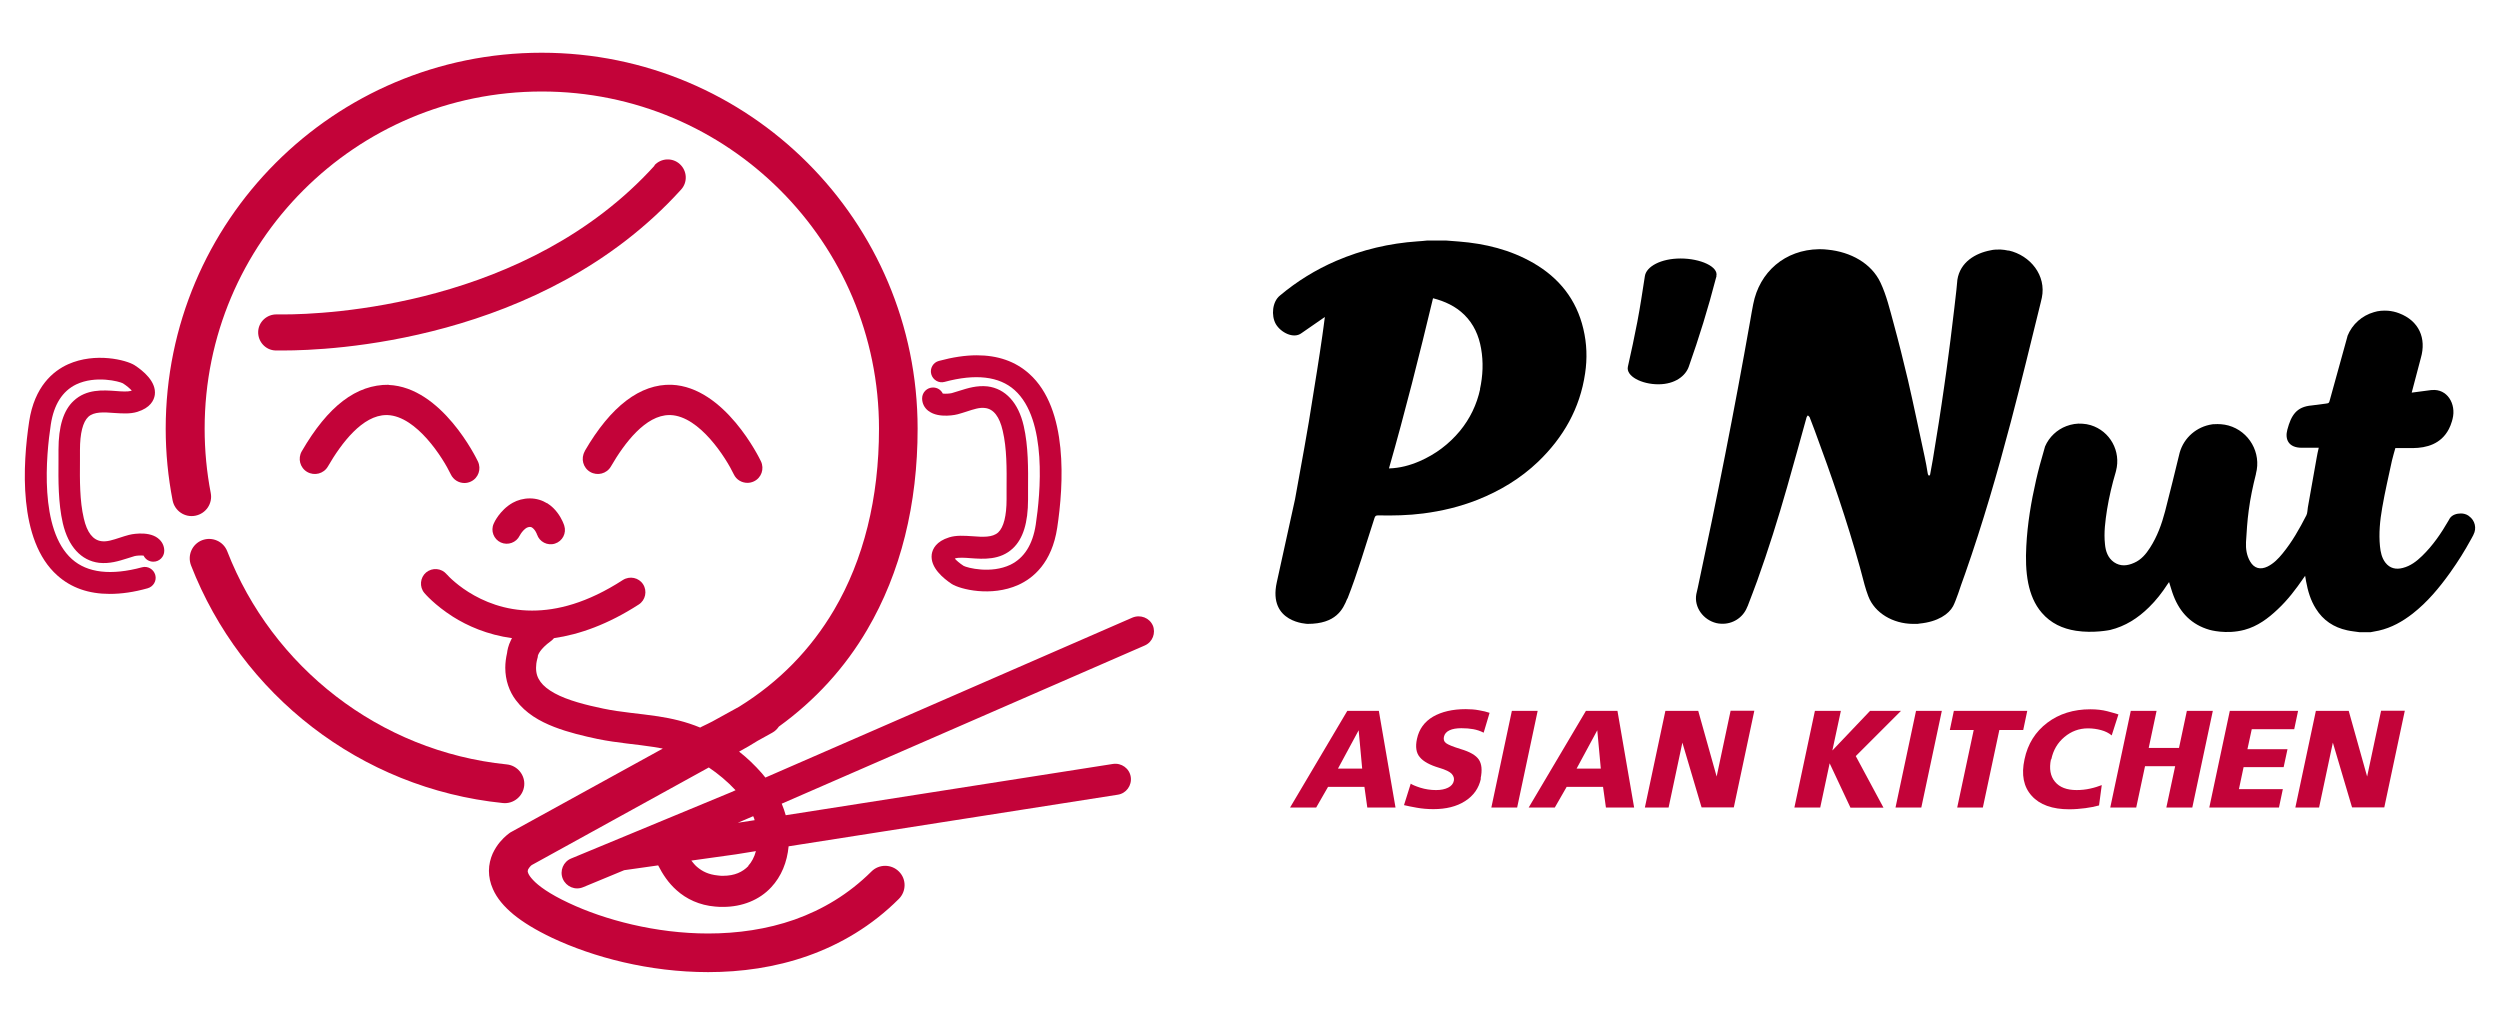 <?xml version="1.0" encoding="UTF-8"?>
<svg xmlns="http://www.w3.org/2000/svg" xmlns:xlink="http://www.w3.org/1999/xlink" id="Layer_1" data-name="Layer 1" viewBox="0 0 156 64">
  <defs>
    <style>
      .cls-1 {
        fill-rule: evenodd;
      }

      .cls-1, .cls-2, .cls-3 {
        stroke-width: 0px;
      }

      .cls-4 {
        filter: url(#outer-glow-1);
      }

      .cls-3 {
        fill: #c30339;
      }

      .cls-5 {
        filter: url(#outer-glow-2);
      }
    </style>
    <filter id="outer-glow-1">
      <feOffset dx="0" dy="0"></feOffset>
      <feGaussianBlur result="blur" stdDeviation=".57"></feGaussianBlur>
      <feFlood flood-color="#c30339" flood-opacity=".75"></feFlood>
      <feComposite in2="blur" operator="in"></feComposite>
      <feComposite in="SourceGraphic"></feComposite>
    </filter>
    <filter id="outer-glow-2">
      <feOffset dx="0" dy="0"></feOffset>
      <feGaussianBlur result="blur-2" stdDeviation=".85"></feGaussianBlur>
      <feFlood flood-color="#c30339" flood-opacity=".75"></feFlood>
      <feComposite in2="blur-2" operator="in"></feComposite>
      <feComposite in="SourceGraphic"></feComposite>
    </filter>
  </defs>
  <g class="cls-4">
    <path class="cls-3" d="m87.08,50.39h-1.76l-.18-1.29h-2.27l-.74,1.29h-1.63l3.57-6.03h1.97l1.04,6.03Zm-2.08-2.43l-.22-2.39-1.29,2.39h1.51Z"></path>
    <path class="cls-3" d="m92.41,48.58c-.13.61-.46,1.07-.99,1.41s-1.19.5-1.98.5c-.36,0-.71-.03-1.04-.09-.33-.06-.59-.11-.79-.16l.42-1.34c.08.06.28.15.59.25.32.1.65.15.99.15.3,0,.55-.05.75-.15s.32-.24.36-.43c.03-.15-.01-.29-.13-.43-.12-.13-.38-.26-.79-.38-.57-.17-.98-.39-1.2-.66-.23-.26-.29-.65-.18-1.15.13-.6.46-1.06,1-1.38.54-.31,1.22-.47,2.04-.47.29,0,.57.02.83.07.26.04.48.1.66.16l-.37,1.24c-.21-.11-.43-.18-.65-.22s-.46-.06-.74-.06c-.3,0-.55.04-.74.13s-.31.22-.35.41c-.03.16,0,.29.13.39s.43.22.91.37c.58.17.96.39,1.14.66.18.27.22.66.11,1.18Z"></path>
    <path class="cls-3" d="m94.67,50.39h-1.61l1.28-6.03h1.61l-1.28,6.03Z"></path>
    <path class="cls-3" d="m101.97,50.39h-1.76l-.18-1.29h-2.27l-.74,1.29h-1.63l3.57-6.03h1.97l1.04,6.03Zm-2.08-2.43l-.22-2.39-1.29,2.39h1.51Z"></path>
    <path class="cls-3" d="m107.12,48.45l.87-4.1h1.48l-1.28,6.03h-2.01l-.03-.09-1.17-3.95-.86,4.05h-1.48l1.28-6.03h2.05l1.15,4.1Z"></path>
    <path class="cls-3" d="m113.59,50.39h-1.62l1.28-6.03h1.62l-.53,2.47,2.35-2.47h1.93l-2.82,2.82,1.73,3.22h-2.06l-1.3-2.77-.59,2.77Z"></path>
    <path class="cls-3" d="m119.89,50.39h-1.61l1.28-6.03h1.61l-1.28,6.03Z"></path>
    <path class="cls-3" d="m123.74,50.39h-1.61l1.03-4.84h-1.49l.25-1.19h4.58l-.25,1.19h-1.49l-1.03,4.84Z"></path>
    <path class="cls-3" d="m127.98,47.38c-.12.58-.04,1.05.25,1.4s.74.52,1.35.52c.29,0,.57-.03.84-.09.28-.06.52-.14.73-.22l-.17,1.27c-.26.07-.54.13-.86.17s-.65.07-1,.07c-1.05,0-1.84-.28-2.34-.84-.51-.56-.66-1.32-.45-2.28.2-.96.68-1.72,1.42-2.28.74-.56,1.64-.84,2.69-.84.39,0,.74.04,1.05.12.31.08.54.15.7.2l-.42,1.31c-.18-.15-.4-.26-.66-.33s-.53-.11-.82-.11c-.55,0-1.04.18-1.47.54-.43.36-.7.82-.82,1.4Z"></path>
    <path class="cls-3" d="m132.95,44.36h1.62l-.49,2.31h1.89l.49-2.31h1.62l-1.28,6.03h-1.62l.55-2.58h-1.88l-.55,2.58h-1.62l1.28-6.03Z"></path>
    <path class="cls-3" d="m142.21,50.39h-4.35l1.28-6.03h4.26l-.24,1.14h-2.65l-.27,1.25h2.5s-.24,1.12-.24,1.12h-2.5l-.29,1.37h2.74l-.24,1.14Z"></path>
    <path class="cls-3" d="m147.71,48.45l.87-4.1h1.48l-1.28,6.03h-2.01l-.03-.09-1.17-3.95-.86,4.05h-1.48l1.28-6.03h2.05l1.15,4.1Z"></path>
  </g>
  <g class="cls-5">
    <path class="cls-3" d="m9.85,33.58c-.64-.49-1.8-.21-1.81-.2-.19.05-.38.11-.56.17-.43.14-.81.27-1.15.22-.53-.07-.9-.54-1.1-1.42-.26-1.1-.25-2.38-.24-3.61v-.66c0-1.04.18-1.75.52-2.07.36-.33.97-.29,1.62-.24.49.03.99.07,1.44-.07.81-.25,1.04-.72,1.09-1.06.11-.83-.74-1.51-1.26-1.85-.52-.33-2.45-.82-4.15-.06-.93.42-2.1,1.38-2.43,3.57-.4,2.65-.71,7.42,1.76,9.61.86.77,1.95,1.15,3.27,1.15.72,0,1.51-.11,2.36-.35.36-.1.58-.47.48-.83-.1-.36-.47-.58-.83-.48-1.93.52-3.41.35-4.37-.51-2.06-1.84-1.61-6.48-1.32-8.4.19-1.24.72-2.08,1.58-2.5,1.22-.58,2.7-.19,2.92-.07.25.16.44.33.55.45-.01,0-.03.01-.04.02-.2.06-.58.04-.94.01-.82-.06-1.85-.13-2.64.61-.64.59-.95,1.6-.95,3.06v.65c-.01,1.25-.02,2.67.27,3.93.34,1.45,1.14,2.33,2.26,2.47.67.07,1.23-.11,1.74-.27.16-.05.32-.1.48-.15.12-.03.39-.05.56-.03.11.23.34.38.61.38.37,0,.68-.3.68-.68,0-.31-.14-.59-.39-.78"></path>
    <path class="cls-3" d="m57.95,25.65c.64.49,1.8.21,1.81.2.19-.05.37-.11.56-.17.43-.14.81-.27,1.15-.22.53.06.9.54,1.1,1.42.26,1.1.25,2.38.24,3.61v.66c0,1.04-.18,1.75-.52,2.07-.36.33-.97.29-1.62.24-.49-.03-.99-.07-1.44.07-.81.25-1.04.72-1.09,1.06-.11.83.74,1.51,1.25,1.85.52.33,2.45.82,4.15.06.93-.42,2.1-1.38,2.43-3.57.4-2.65.71-7.42-1.75-9.61-.86-.77-1.95-1.15-3.27-1.15-.72,0-1.51.12-2.36.35-.36.09-.58.47-.48.83.1.36.47.58.83.48,1.93-.52,3.41-.35,4.37.51,2.06,1.84,1.61,6.48,1.32,8.4-.19,1.24-.72,2.08-1.58,2.5-1.22.58-2.7.19-2.92.07-.25-.16-.44-.33-.55-.45.01,0,.03-.01.04-.02.2-.06.58-.04.94-.01.82.06,1.85.13,2.64-.61.64-.6.95-1.6.95-3.06v-.65c.01-1.25.02-2.67-.27-3.93-.33-1.45-1.14-2.33-2.26-2.47-.66-.07-1.23.11-1.74.27-.16.05-.32.1-.49.15-.12.03-.39.05-.56.03-.11-.23-.34-.38-.61-.38-.37,0-.68.3-.68.68,0,.31.14.59.39.78"></path>
    <path class="cls-3" d="m34.13,31.4c-.29-.18-.66-.3-1.07-.3-.4,0-.77.11-1.06.27-.43.24-.71.56-.9.81-.18.25-.28.45-.29.49-.21.45,0,.98.44,1.18.44.2.97.01,1.18-.43h0s.1-.19.24-.33c.07-.07.14-.13.2-.16.07-.03.12-.05.19-.05.07,0,.1.01.14.04.07.04.17.15.23.26.03.06.06.11.07.14v.03s.01,0,.01,0h0c.15.46.65.72,1.12.57.47-.15.73-.65.58-1.12-.02-.06-.13-.41-.43-.81-.15-.2-.36-.42-.65-.6"></path>
    <path class="cls-3" d="m71.94,39.04c-.21-.49-.78-.71-1.28-.5l-22.9,9.98c-.07-.09-.14-.18-.22-.27-.44-.5-.92-.96-1.42-1.35.4-.21.78-.44,1.15-.67l.92-.51c.17-.09.31-.23.41-.38,2.27-1.64,4.13-3.68,5.51-6.04,2.1-3.57,3.15-7.85,3.15-12.55,0-12.96-10.5-23.46-23.46-23.46-12.96,0-23.46,10.5-23.46,23.46,0,1.53.15,3.02.43,4.47.13.66.76,1.09,1.42.96.66-.13,1.09-.76.96-1.42-.25-1.3-.38-2.64-.38-4.01,0-5.82,2.35-11.07,6.16-14.88,3.81-3.81,9.06-6.16,14.88-6.16,5.82,0,11.07,2.35,14.88,6.16,3.81,3.81,6.16,9.06,6.16,14.88,0,4.34-.96,8.18-2.81,11.32-1.44,2.44-3.4,4.47-5.92,6.03l-1.67.92c-.22.11-.43.22-.65.32-.04.02-.07.04-.11.06-.89-.37-1.78-.57-2.62-.7-1.19-.18-2.31-.25-3.41-.48-1.07-.22-2.25-.52-3.05-.96-.4-.22-.7-.46-.88-.71-.18-.25-.28-.5-.28-.88,0-.16.02-.35.08-.57l.03-.11v-.06c.02-.07.12-.42.82-.93.07-.05.13-.11.19-.18,1.59-.23,3.37-.86,5.29-2.1.42-.27.54-.84.27-1.26-.27-.42-.83-.54-1.26-.27-2.24,1.45-4.12,1.91-5.67,1.91-1.71,0-3.05-.58-3.97-1.16-.46-.29-.81-.58-1.04-.79-.12-.11-.2-.19-.25-.25l-.06-.06h-.01s0-.01,0-.01h0c-.32-.38-.89-.43-1.28-.11-.38.32-.43.9-.11,1.28.04.05.65.76,1.78,1.48.9.57,2.15,1.13,3.69,1.34-.02.04-.05.08-.06.11-.18.36-.23.65-.25.82-.07.31-.11.62-.11.92,0,.77.25,1.48.66,2.02.62.83,1.49,1.32,2.39,1.67.9.35,1.86.57,2.7.75,1.27.26,2.43.33,3.5.5.2.03.39.07.58.1l-9.45,5.2-.04.02c-.06.04-.35.23-.67.61-.16.19-.32.43-.46.73-.13.3-.23.67-.23,1.07,0,.37.08.76.25,1.14.25.57.68,1.08,1.28,1.58.6.49,1.38.97,2.41,1.46,2.57,1.21,6.05,2.14,9.74,2.14,2.05,0,4.17-.29,6.21-1.01,2.04-.72,4-1.87,5.69-3.56.47-.47.48-1.24,0-1.71-.47-.47-1.24-.47-1.71,0-1.43,1.42-3.05,2.38-4.79,3-1.73.61-3.58.87-5.4.87-3.27,0-6.47-.85-8.71-1.91-1.2-.56-1.89-1.07-2.22-1.43-.17-.18-.25-.31-.29-.4-.04-.09-.04-.13-.04-.15l.02-.1c.03-.06.1-.16.16-.22l.07-.06,11.05-6.09c.58.39,1.17.88,1.67,1.42l-.27.12-9.99,4.14c-.49.2-.73.77-.52,1.27.21.49.77.73,1.27.52l2.56-1.06,2.12-.3c.28.55.64,1.1,1.15,1.55.61.55,1.43.94,2.41,1.02.17.02.34.02.5.02,1.18,0,2.26-.43,2.99-1.22.64-.68,1-1.58,1.09-2.56l20.54-3.22c.53-.08.89-.58.81-1.11-.08-.53-.58-.89-1.11-.81l-20.42,3.2c-.07-.25-.15-.48-.25-.72l22.65-9.87c.49-.21.71-.78.5-1.27m-25.56,12.19l.63-.27c.04.08.07.16.09.25l-1.05.16.33-.14Zm.33,2.84c-.36.37-.85.61-1.58.61-.1,0-.21,0-.32-.02-.59-.06-.97-.25-1.31-.54-.13-.11-.24-.25-.35-.39l2.79-.39,1.24-.2c-.1.38-.27.69-.48.92"></path>
    <path class="cls-3" d="m40.85,10.33c-3.97,4.38-9.1,6.71-13.59,7.94-4.48,1.23-8.3,1.35-9.55,1.35-.14,0-.25,0-.33,0h-.08s-.02,0-.02,0c-.62-.02-1.15.46-1.17,1.08-.02.62.46,1.15,1.08,1.17.01,0,.19,0,.51,0,1.38,0,5.38-.12,10.14-1.43,4.76-1.31,10.3-3.8,14.66-8.61.42-.46.38-1.17-.08-1.59-.46-.42-1.17-.38-1.59.08"></path>
    <path class="cls-3" d="m32.71,49.03c.07-.66-.42-1.26-1.08-1.33-7.98-.81-14.65-6.1-17.45-13.3-.24-.62-.94-.93-1.57-.69-.62.24-.93.94-.69,1.57,3.13,8.04,10.55,13.92,19.46,14.83.66.07,1.26-.42,1.33-1.08"></path>
    <path class="cls-3" d="m24.26,24.01c-2.02-.02-3.79,1.32-5.43,4.15-.26.45-.11,1.03.34,1.29.45.26,1.03.11,1.29-.34.85-1.47,2.17-3.21,3.65-3.21h.07c1.82.07,3.47,2.69,3.95,3.7.16.34.5.54.85.54.14,0,.27-.03.4-.09.47-.22.67-.78.44-1.26-.09-.19-2.25-4.63-5.57-4.77"></path>
    <path class="cls-3" d="m36.49,28.16c-.26.45-.11,1.03.34,1.29.45.26,1.03.11,1.29-.34.85-1.47,2.17-3.21,3.65-3.21h.07c1.82.07,3.47,2.69,3.95,3.7.16.34.5.53.85.53.14,0,.27-.03.4-.09.47-.22.67-.78.44-1.26-.09-.19-2.25-4.63-5.57-4.77-1.95-.06-3.79,1.32-5.43,4.15"></path>
  </g>
  <path class="cls-1" d="m84.08,37.36c.65-1.65,1.14-3.36,1.69-5.04.04-.13.1-.16.23-.16.94.02,1.88,0,2.81-.12,1.16-.15,2.29-.42,3.38-.85,1.41-.56,2.69-1.33,3.79-2.38,1.57-1.51,2.61-3.32,2.93-5.51.14-.93.11-1.86-.11-2.78-.43-1.83-1.51-3.18-3.12-4.11-1.44-.83-3.01-1.21-4.65-1.34-.26-.02-.52-.04-.78-.06h-1.21c-.19.02-.39.04-.58.05-1.76.12-3.46.52-5.09,1.22-1.27.55-2.44,1.27-3.5,2.16-.48.38-.56,1.25-.26,1.78.31.53,1.11.94,1.6.57l1.46-1.01c-.06.43-.1.81-.16,1.19-.1.71-.21,1.42-.32,2.12-.17,1.08-.35,2.16-.52,3.24-.09.54-.18,1.07-.28,1.61l-.58,3.21c-.38,1.73-.76,3.46-1.14,5.19-.56,2.54,1.93,2.59,1.93,2.59,1.76,0,2.2-.9,2.47-1.58m8.29-13.07c-.21.97-.63,1.84-1.26,2.61-.69.83-1.53,1.46-2.52,1.89-.6.26-1.23.43-1.91.45,1.01-3.53,1.9-7.07,2.75-10.62.74.19,1.41.5,1.95,1.03.59.58.91,1.3,1.05,2.11.15.85.11,1.7-.07,2.53"></path>
  <path class="cls-1" d="m107.11,17.23s-.02.09-.04.14c-.48,1.86-1.05,3.7-1.69,5.51-.2.57-.85,1.1-1.9,1.1s-2.03-.51-1.9-1.1h0c.21-.93.41-1.86.59-2.8.18-.94.32-1.89.47-2.85h0c.09-.6,1-1.1,2.23-1.1s2.38.51,2.23,1.1"></path>
  <path class="cls-2" d="m125.33,15.64c-.17-.04-.34-.06-.5-.07-.21,0-.42,0-.62.05-.95.18-1.9.74-2.07,1.84-.01.07-.01.14-.02.21-.01.14-.03.28-.04.42-.08.74-.17,1.47-.26,2.21-.07.59-.14,1.17-.22,1.75-.09.69-.18,1.37-.28,2.05-.11.76-.22,1.52-.34,2.28-.12.77-.25,1.53-.37,2.29-.05.31-.11.63-.17.94,0,.03-.05.06-.07.08-.02-.03-.05-.05-.06-.08-.01-.02-.01-.05-.02-.07-.06-.34-.11-.69-.19-1.03-.35-1.61-.68-3.22-1.05-4.82-.28-1.18-.57-2.35-.89-3.52-.23-.84-.44-1.73-.81-2.52-.57-1.23-1.88-1.93-3.29-2.07-.16-.02-.32-.03-.48-.03-.02,0-.05,0-.07,0-2.13.03-3.72,1.42-4.11,3.43-.07.35-.13.7-.19,1.05-.99,5.6-2.08,11.11-3.27,16.65-.01.06-.08.32-.09.39-.15.82.43,1.61,1.25,1.81.1.02.2.04.3.04.7.04,1.36-.37,1.62-1.03,0-.02.02-.04.03-.06.2-.53.41-1.06.6-1.59.69-1.92,1.3-3.87,1.86-5.83.42-1.45.81-2.91,1.22-4.37.01-.04.05-.08.08-.12.04.04.09.07.11.11.11.28.21.56.32.84,1.04,2.8,2.01,5.62,2.81,8.5.04.14.07.27.11.41.13.49.24.95.42,1.42.4,1.06,1.55,1.72,2.78,1.73.01,0,.03,0,.04,0,.04,0,.07,0,.11,0,.02,0,.03,0,.05,0,.07,0,.15,0,.22-.02,1.15-.11,1.83-.6,2.09-1.08.18-.33.51-1.35.51-1.35.08-.23.17-.47.25-.7,1.09-3.11,2.01-6.28,2.85-9.47.65-2.47,1.25-4.95,1.86-7.43.02-.1.05-.2.07-.3.29-1.39-.71-2.64-2.07-2.95"></path>
  <path class="cls-2" d="m154.34,33.37c.22-.4.1-.9-.27-1.16-.02-.01-.03-.03-.05-.04-.14-.09-.3-.13-.46-.13-.26,0-.54.08-.69.3-.03.04-.05.09-.08.14-.46.8-.98,1.56-1.65,2.21-.35.34-.73.63-1.21.75-.42.11-.8.03-1.08-.33-.23-.3-.3-.65-.34-1.02-.08-.81,0-1.61.14-2.41.17-.99.4-1.97.61-2.95.06-.26.14-.51.21-.77.35,0,.7,0,1.05,0h.06c.82-.01,1.74-.24,2.23-1.19.07-.14.14-.3.19-.48.01-.05.03-.1.04-.15.24-.94-.34-1.9-1.3-1.8-.01,0-.02,0-.03,0-.4.05-.81.1-1.22.16l.57-2.16c.36-1.24-.12-2.32-1.35-2.79-.23-.09-.47-.14-.7-.16-.3-.02-.6,0-.88.09-.73.21-1.35.74-1.65,1.49,0,0,0,.02,0,.02-.36,1.32-.73,2.63-1.09,3.94-.06.23-.06.23-.29.26-.28.04-.57.07-.85.11-.95.08-1.28.61-1.52,1.51-.16.59.06,1.13.9,1.13h1.06c-.05.22-.1.42-.13.62-.18,1.03-.37,2.06-.55,3.1-.03.16-.02.35-.09.49-.43.84-.89,1.66-1.49,2.39-.26.32-.55.62-.93.81-.45.22-.84.12-1.09-.31-.22-.37-.28-.79-.26-1.21.04-.66.08-1.32.17-1.98.1-.77.26-1.52.45-2.27h0s0-.02,0-.02c.35-1.3-.42-2.65-1.72-3.01-.3-.08-.6-.1-.89-.08-.04,0-.09,0-.13.01-.94.14-1.75.81-2.02,1.77,0,0,0,0,0,0h0c-.3,1.22-.59,2.44-.91,3.66-.21.8-.49,1.57-.94,2.27-.25.39-.55.75-.99.94-.42.19-.85.24-1.26-.04-.38-.27-.52-.68-.56-1.12-.08-.73.02-1.45.13-2.17.13-.79.31-1.56.54-2.33h0s.01-.06.02-.08c.32-1.22-.37-2.48-1.58-2.85-.17-.05-.34-.08-.51-.09-.35-.03-.69.03-1.01.15-.58.22-1.07.67-1.33,1.27-.02.08-.05.17-.07.25-.18.61-.35,1.23-.49,1.85-.31,1.36-.54,2.73-.61,4.13-.04.77-.03,1.54.12,2.3.14.68.39,1.32.85,1.85.56.65,1.29.99,2.13,1.12,1.09.17,2.13-.05,2.13-.05.95-.23,1.74-.74,2.43-1.42.44-.43.82-.92,1.15-1.43.03-.05.06-.09.1-.14.1.3.17.58.28.86.41,1.06,1.13,1.8,2.24,2.12,0,0,1.04.31,2.19,0,.81-.22,1.47-.71,2.07-1.28.62-.58,1.13-1.25,1.61-1.95.03-.04.05-.08.1-.14.02.14.04.25.06.35.11.6.28,1.18.61,1.7.45.73,1.12,1.17,1.95,1.35.26.06.52.08.78.12h.68c.17-.03.34-.06.52-.1.79-.18,1.48-.57,2.11-1.06.92-.72,1.66-1.61,2.34-2.56.53-.75.88-1.31,1.32-2.11,0,0,.11-.2.14-.26"></path>
</svg>
